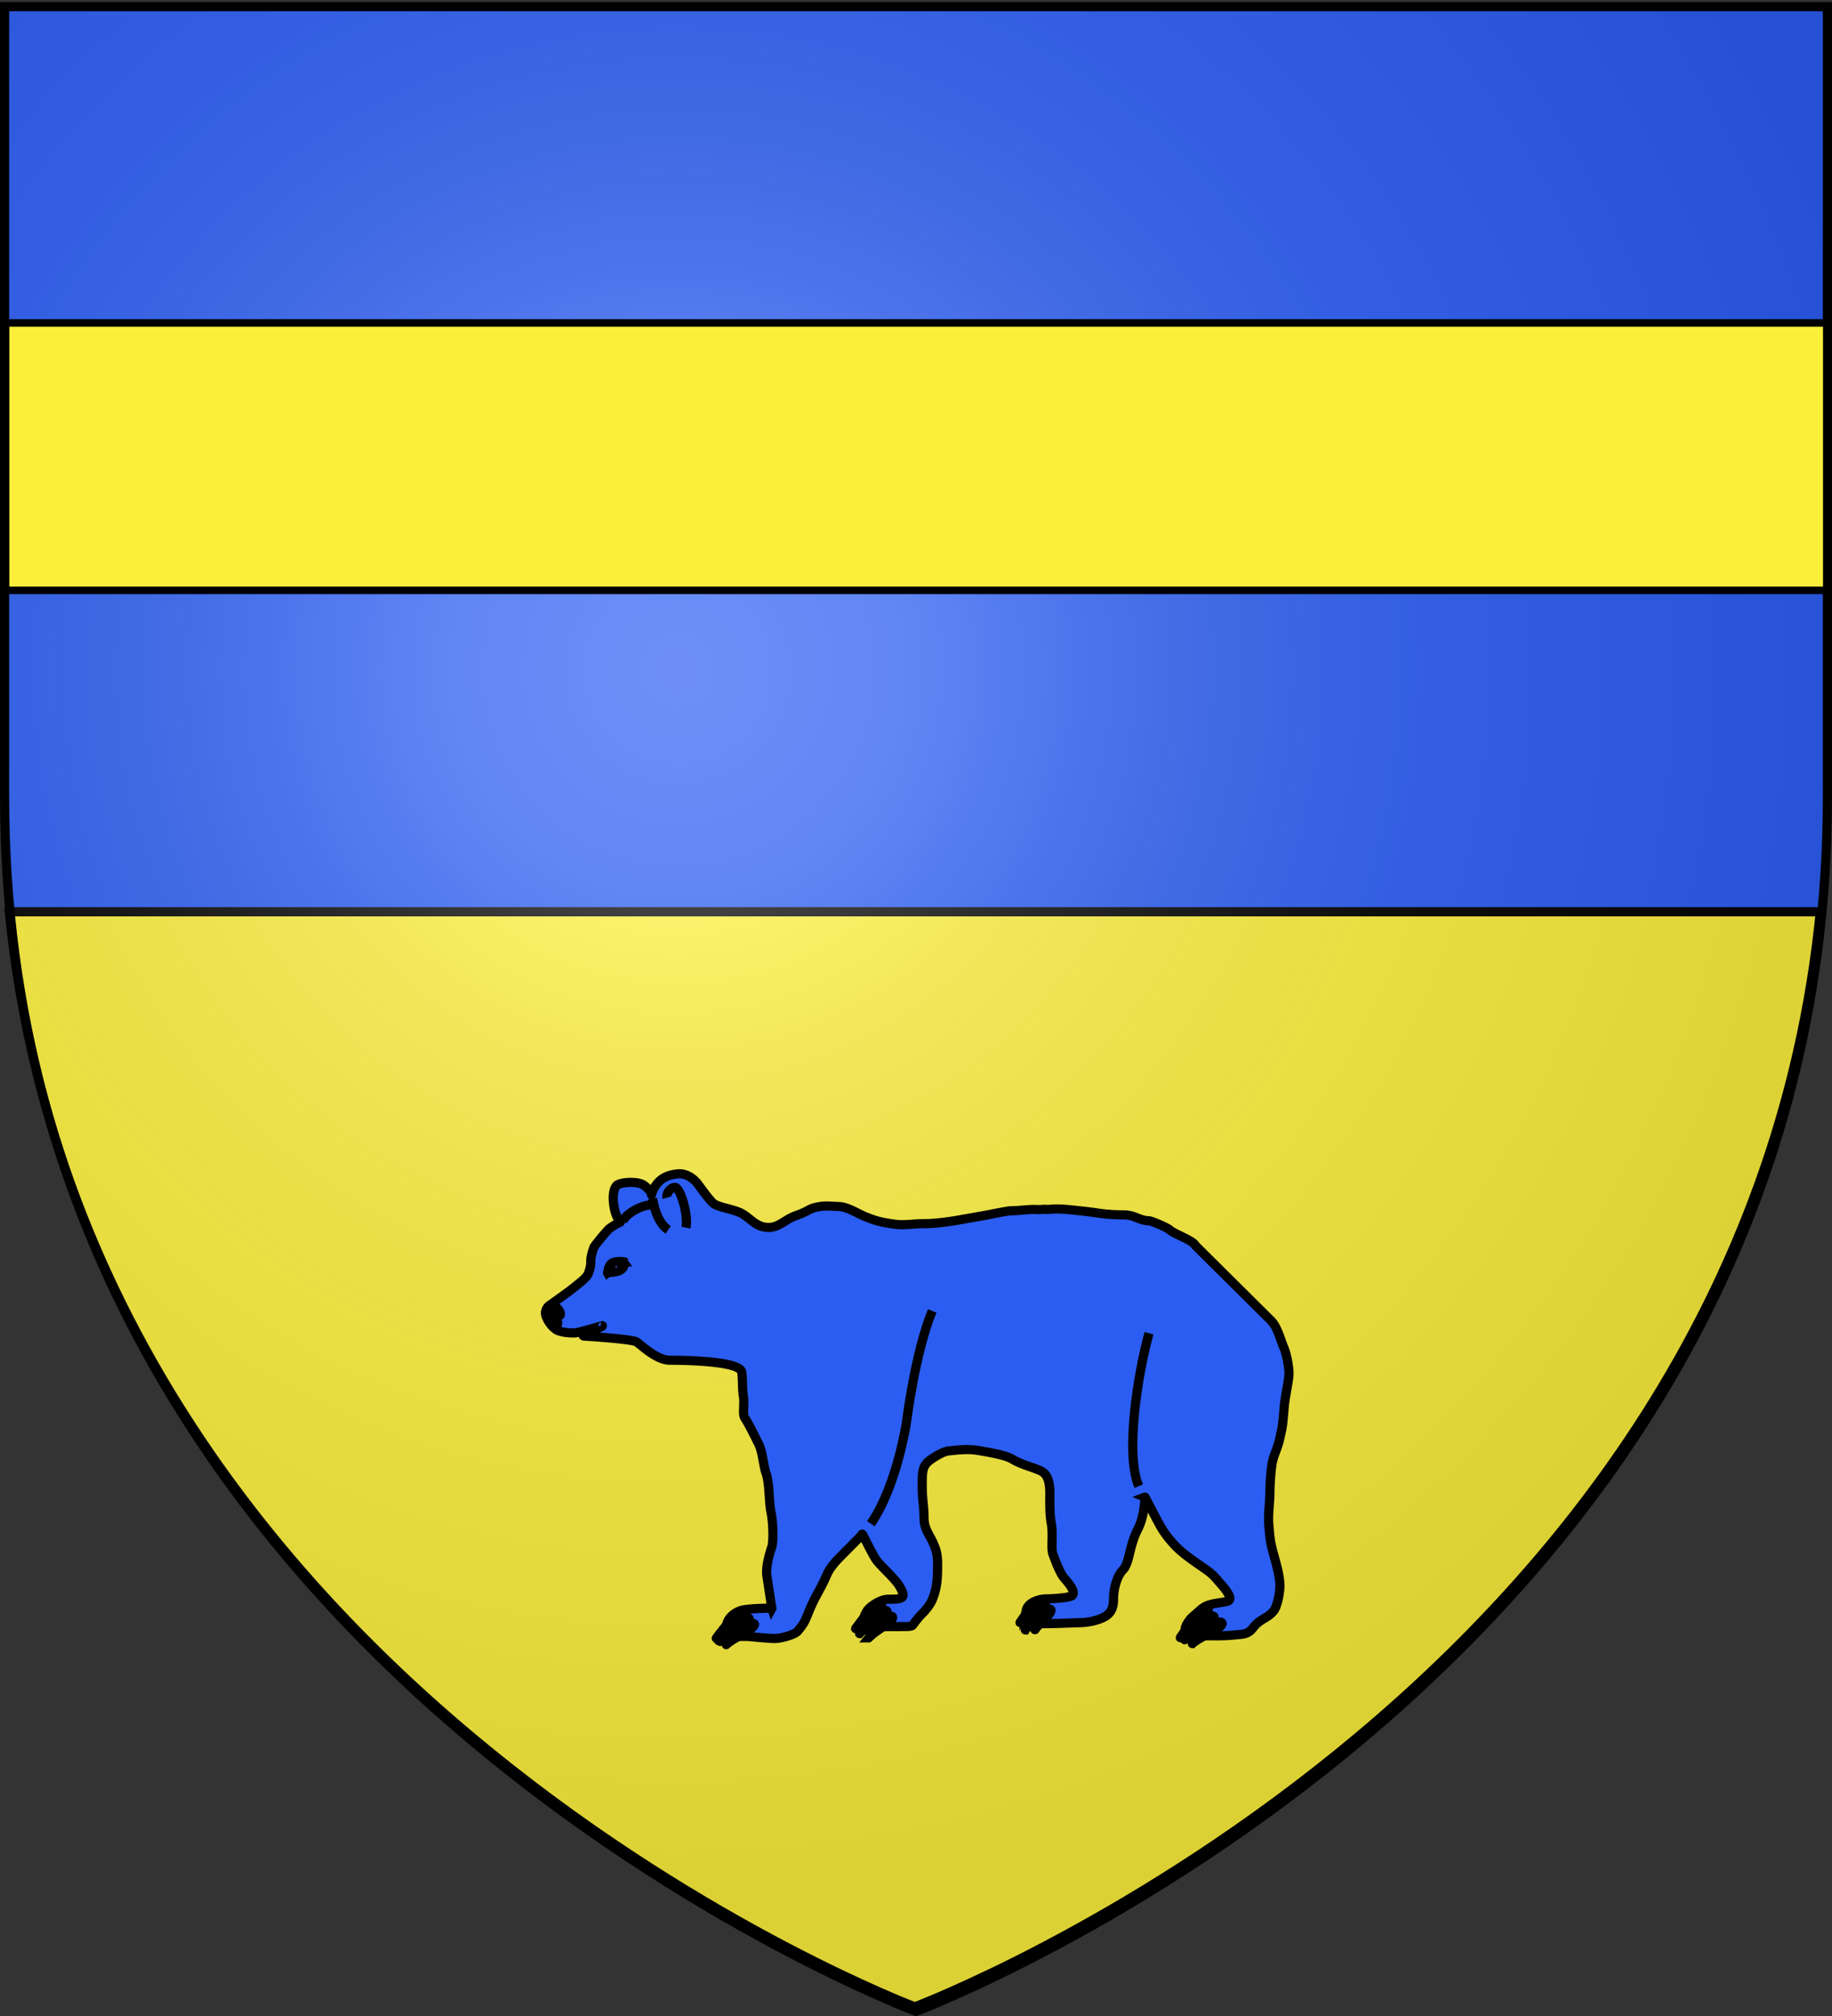 <svg xmlns="http://www.w3.org/2000/svg" xmlns:xlink="http://www.w3.org/1999/xlink" width="600" height="660" style="display:inline" version="1.0"><rect width="100%" height="100%" fill="#333333" stroke="none"/><desc>Blason Vide 3D</desc><defs><radialGradient xlink:href="#a" id="b" cx="221.445" cy="226.331" r="300" fx="221.445" fy="226.331" gradientTransform="matrix(1.353 0 0 1.349 -77.63 -85.747)" gradientUnits="userSpaceOnUse"/><linearGradient id="a"><stop offset="0" style="stop-color:#fff;stop-opacity:.314"/><stop offset=".19" style="stop-color:#fff;stop-opacity:.251"/><stop offset=".6" style="stop-color:#6b6b6b;stop-opacity:.125"/><stop offset="1" style="stop-color:#000;stop-opacity:.125"/></linearGradient></defs><g style="display:inline;fill:#2b5df2;fill-opacity:1"><path d="M300 658.5s298.5-112.32 298.5-397.772V2.176H1.5v258.552C1.5 546.18 300 658.5 300 658.5" style="fill:#2b5df2;fill-opacity:1;fill-rule:evenodd;stroke:none;stroke-width:1px;stroke-linecap:butt;stroke-linejoin:miter;stroke-opacity:1"/></g><g style="display:inline"><path d="M596.165 298.498H3.034c25.572 256.548 296.57 358.506 296.57 358.506s270.99-101.959 296.561-358.506" style="fill:#fcef3c;fill-opacity:1;stroke:#010101;stroke-width:3"/></g><g style="display:inline"><path d="M300 658.5s298.5-112.32 298.5-397.772V2.176H1.5v258.552C1.5 546.18 300 658.5 300 658.5" style="opacity:1;fill:url(#b);fill-opacity:1;fill-rule:evenodd;stroke:none;stroke-width:1px;stroke-linecap:butt;stroke-linejoin:miter;stroke-opacity:1"/></g><g style="display:inline"><path d="M300 658.5S1.5 546.18 1.5 260.728V2.176h597v258.552C598.5 546.18 300 658.5 300 658.5z" style="opacity:1;fill:none;fill-opacity:1;fill-rule:evenodd;stroke:#000;stroke-width:3;stroke-linecap:butt;stroke-linejoin:miter;stroke-miterlimit:4;stroke-dasharray:none;stroke-opacity:1"/></g><path d="M1.825 105.725h596.451v87.551H1.825z" style="opacity:1;fill:#fcef3c;fill-opacity:1;fill-rule:nonzero;stroke:#000;stroke-width:2.449;stroke-miterlimit:4;stroke-dasharray:none;stroke-opacity:1"/><g style="fill:#2b5df2;fill-opacity:1"><g style="fill:#2b5df2;fill-opacity:1;stroke:#000;stroke-width:6.396;stroke-miterlimit:4;stroke-dasharray:none;stroke-opacity:1"><path d="M436.375 4.75c-5.264-.012-10.152 3.518-13.094 7.531-2.284 3.116-6.667 9.355-10.156 12.844-2.868 2.868-12.847 4.094-18.625 6.656-7.28 3.229-10.957 10.531-20.156 10.532-7.51 0-11.346-5.522-18.906-8.188-8.53-3.008-9.148-4.616-12.907-5.594-7.321-1.904-10.055-1.086-17.156-.875-6.15.183-13.25 5.006-18.469 7.094-7.22 2.888-10.815 3.976-20.781 5.313-6.484.87-12.786-.38-19.719-.407-7.226-.027-12.69-.722-20.812-1.906-1.576-.23-18.354-3.221-20.625-3.625-6.019-1.07-11.375-2.355-18.875-3.469-6.133 0-9.67-.803-16.719-.968-4.393.42-7.45-.39-8.5.03-3.534 0-5.977-.765-14.5 0-2.786.25-15.608 1.595-19.531 2.22-5.816.925-12.062 1.562-19.844 1.562-7.992 0-11.136 4.094-17.656 4.094-1.77 0-13.104 4.916-14.5 6.312-2.915 2.915-16.554 7.494-17.969 11.032l-52.437 52.25c-4.784 4.473-7.232 14.777-9.125 18.968-2.008 4.443-3.97 14.794-3.626 19.594.352 4.914 2.832 16.01 3.344 22.625 1.184 15.278 1.483 14.313 3.156 22.063 1.415 6.55 4.298 11.318 5.25 17.187.742 4.568 1.47 13.581 1.47 18.906 0 8.037 1.448 16.868.78 23.969-.602 6.409-.662 9.836-2.25 16.344-1.777 7.286-5.468 18.11-5.468 26.094 0 5.336 1.914 14.276 4.093 17.218 3.89 5.253 8.76 5.635 13.375 10.719 2.266 2.495 3.407 5.478 9.813 6.094 9.19.883 10.646 1 20.906 1 1.49 0 2.853-.054 4.125-.094-4.127-2.21-8.403-4.379-10.375-6.156-3.683-3.32-.405-4.523 4.375-1.594 2.327 1.426 5.954 4.67 9.031 7.594 2.585-.174 4.593-.46 6.157-.844-4.979-3.33-11.724-7.067-14.219-9.594-3.533-3.577.195-4.23 4.969-.875 2.853 2.006 7.26 6.631 10.437 10.125 1.207-.406 2.036-.923 2.563-1.5-4.764-4.098-11.562-8.725-13.969-11.875-3.305-4.325.373-5.194 4.906-1.156 2.626 2.339 6.711 7.844 9.656 12.031.472-1.502-.406-3.423-1.906-5.719-2-3.062-2.4-2.92-8.156-8.156-5.57-5.067-10.303-4.387-18.937-6.281-6.008-1.318 3.66-11.323 6.312-14.5 4.482-5.37 6.781-6.658 12.594-10.719 5.544-3.873 9.31-6.553 13.437-10.125 4.021-3.48 8.833-8.984 12.469-14.531 2.859-4.361 12.197-23.155 12.438-23.062-.223.09.207 13.216 4.75 22.093 2.228 4.355 3.798 8.786 5.312 14.844 1.035 4.14 2.298 11.039 5.188 13.938 4.168 4.182 6.593 13.205 6.593 20.468 0 7.301 2.676 10.504 6.563 12.594 4.044 2.175 10.625 3.707 16.125 3.875 8.284.26 17.71.719 27.344.719 3.208 0 5.56-.27 7.25-.75-3.291-3.423-7.338-7.07-8.907-9.625-2.42-3.94.138-4.695 3.406-1 1.786 2.017 4.498 6.504 6.625 10.219 1.952-.825 2.719-2.035 2.907-3.47-3.653-3.094-8.448-6.507-10.25-8.843-2.612-3.384.128-4.017 3.656-.844 1.747 1.572 4.405 4.97 6.594 7.969-.094-.943-.303-1.95-.5-2.969-1.07-5.538-9.006-8.031-13.844-8.031-3.25 0-16.525-.66-18.187-2.375-2.36-2.434 1.534-7.553 5.5-12.031 2.928-3.307 5.927-11.458 7.968-16.875 1.463-3.883-.255-13.855 1.094-21.25 1.34-7.343 1.031-15.46 1.031-21.188 0-14.618 5.324-15.391 9.75-17.219 3.547-1.463 10.622-3.317 16.5-6.843 4.673-2.804 15.311-4.543 22.281-5.813 8.217-1.496 14.545-.68 22.125.125 4.021.427 9.962 4.356 12.594 6.25 5.754 4.14 5.688 8.102 5.688 18.906 0 8.78-1.281 13.668-1.281 22.063 0 7.166-3.778 11.26-6.282 17.031-1.575 3.63-3.156 6.665-3.156 14.969 0 10.76.374 16.53 3.688 24.813 1.359 3.398 5.025 7.761 6.218 8.906 2.531 2.427 4.609 5.108 7.563 8.969.638.834 3.543.937 4.594.937 5.193 0 10.635.035 15.875.063-2.293-1.624-4.365-3.152-5.438-4.375-2.861-3.264.166-3.873 4.031-.813 1.38 1.092 3.25 3.1 5.094 5.219.76.002 1.757 0 2.469 0 1.364 0 2.627-.102 3.719-.344-4.276-2.863-9.17-5.88-11.157-8-3.283-3.505.158-4.13 4.594-.844 2.199 1.63 5.527 5.142 8.281 8.25 1.147-.572 1.908-1.438 2.094-2.75-4.205-3.266-9.317-6.752-11.312-9.187-3.111-3.795.172-4.496 4.375-.938 1.778 1.506 4.323 4.498 6.656 7.438-.367-1.281-1.041-2.788-2.125-4.594-1.72-2.865-9.055-8.25-14.875-8.25-10.39 0-12.91-.556-7.563-9.469 3.156-5.26 12.768-13.585 15.906-17.969 2.983-4.165 9.74-18.736 9.844-18.093-.551.235 15.78 15.967 19.156 20 5.7 6.806 4.852 8.073 9.375 16.625 3.774 7.134 5.759 10.333 9.063 18.594 2.666 6.664 3.474 7.867 7.313 12.593 2.047 2.522 11.437 5.103 15.687 5.188 4.62 0 12.255-.827 17.625-1.313 2.905-.262 5.66-.074 8.063-.125-3.936-2.305-7.997-4.614-9.782-6.312-3.38-3.216.184-3.797 4.75-.781 2.082 1.374 5.13 4.208 7.813 6.875 1.236-.224 2.31-.65 3.187-1.407-4.585-2.973-9.95-6.106-12.094-8.312-3.475-3.578.18-4.23 4.875-.875 2.212 1.58 5.49 4.888 8.313 7.937.381-.621.705-1.372.938-2.281-4.414-3.252-9.343-6.566-11.375-8.969-3.476-4.109.179-4.884 4.875-1.031 1.793 1.471 4.3 4.255 6.687 7.125-.518-3.657-3.82-8.186-10.25-10.219-4.496-1.421-21.412-1.65-21.281-1.406.124-.378 2.287-14.911 3.469-22.531.98-6.325-1.737-15.434-3.313-20.156-1.452-4.354-.896-17.862.406-24.282 1.78-8.768.844-20.158 3.688-28.031 1.572-4.353 2.245-14.635 5.062-20.187 3.309-6.52 6.804-13.842 9.594-18.032 1.74-2.613.023-9.567.969-15.344.898-5.49.349-11.155 1.156-16.718 1.14-7.854 41.07-8.281 50.063-8.281 9.617 0 20.663-11.343 23.312-12.875 2.914-1.685 28.547-3.59 35.688-3.938 7.14-.348-14.383-6.86-11.657-7.281-2.889-.885 16.415 4.895 18.844 5 2.39.103 7.993-.11 11.938-1.688 3.454-1.381 13.181-12.283 5.437-17.812-3.726-2.66-11.69-8.317-14.812-10.781-4.691-3.703-10.861-8.29-11.97-11.344-3.313-9.132.122-7.289-3.874-18.281-.427-1.175-9.3-12.038-10.938-13.22-9.941-7.168-8.154-1.733-5.062-8.28 2.483-5.26 4.191-17.684.031-21.844-2.118-2.118-14.2-3.297-18.687-.125-8.804 6.222-3.361 10.009-6.844 2.969-4.192-8.473-11.092-10.318-17.031-10.875a12 12 0 0 0-1.063-.063z" style="fill:#2b5df2;fill-opacity:1;fill-rule:evenodd;stroke:#000;stroke-width:6.396;stroke-linecap:butt;stroke-linejoin:miter;stroke-miterlimit:4;stroke-dasharray:none;stroke-opacity:1" transform="matrix(-.47 0 0 .468 427.63 382.046)"/><path d="M474.546 66.43c.025-.048 5.947-.986 8.822.787 2.876 1.772 2.81 6.658 3.151 6.932.231-.384-6.102-.154-9.138-2.048s-2.661-5.565-2.835-5.672z" style="fill:#2b5df2;fill-opacity:1;fill-rule:evenodd;stroke:#000;stroke-width:6.396;stroke-linecap:butt;stroke-linejoin:miter;stroke-miterlimit:4;stroke-dasharray:none;stroke-opacity:1" transform="matrix(-.47 0 0 .468 427.63 382.046)"/><path d="M482.387 69.378a1.81 1.588 0 1 1-3.62 0 1.81 1.588 0 1 1 3.62 0z" style="opacity:1;fill:#2b5df2;fill-opacity:1;stroke:#000;stroke-width:4.2;stroke-linecap:round;stroke-linejoin:miter;stroke-miterlimit:4;stroke-dasharray:none;stroke-dashoffset:0;stroke-opacity:1" transform="matrix(-.705 0 0 .723 540.635 364.562)"/><path d="M527.325 97.152s-3.072-.827-5.041.787c-1.97 1.615-3.506 4.49-2.836 5.672s4.753-1.682 5.514-.945-1.267 1.848-2.469 3.894c-1.202 2.045-1.56 2.005-1.142 3.398.105.348.408.602.803.787s2.11.664 2.585.737c.475.074 3.865-5.035 4.623-7.266 1.439-4.235-2.078-7.042-2.078-7.042M431.85 42.467c-1.878-9.159 4.091-28.14 7.535-28.207 3.45-.066 6.49 4.493 5.687 7.225M476.037 38.1c-2.069-4.989-12.902-11.831-20.833-11.585M455.07 22.073c-1.501 9.74-5.032 17.932-10.807 21.947M79.015 333.42c.341.244-9.954-10.352-14.734-13.281s-8.07-1.756-4.386 1.564c3.683 3.32 15.496 8.096 19.12 11.717zM87.381 329.295c.318.327-8.686-13.263-13.22-17.3-4.532-4.039-8.216-3.177-4.91 1.148 3.304 4.325 14.941 11.492 18.13 16.152zM84.336 330.714c.336.272-9.36-10.956-14.133-14.31s-8.495-2.686-4.962.891c3.534 3.578 15.667 9.57 19.095 13.42zM199.073 318.704c.249.257-6.917-10.364-10.446-13.538s-6.279-2.54-3.667.844 11.58 9.052 14.113 12.694zM195.366 323.86c.23.299-6.41-12.066-9.678-15.76-3.27-3.695-5.818-2.958-3.398.982s10.728 10.537 13.076 14.778zM188.69 323.631c.182.234-5.088-9.402-7.682-12.282-2.595-2.879-4.617-2.305-2.697.766 1.92 3.07 8.515 8.212 10.378 11.516zM313.63 322.965c.296.289-8.24-11.621-12.443-15.18s-7.48-2.85-4.368.946c3.11 3.795 13.793 10.15 16.81 14.234zM310.886 326.413c.312.266-8.698-10.735-13.134-14.021s-7.895-2.632-4.611.873 14.56 9.375 17.745 13.148zM304.473 329.418c.273.248-7.578-9.995-11.444-13.055s-6.88-2.45-4.018.813 12.687 8.73 15.462 12.242zM410.719 329.68c.33.313-9.206-12.582-13.902-16.435s-8.356-3.085-4.88 1.024 15.41 10.99 18.782 15.412zM407.979 331.903c.33.272-9.207-10.956-13.902-14.31-4.696-3.355-8.357-2.687-4.881.891s15.41 9.569 18.783 13.42zM403.79 334.163c.322.245-8.952-9.846-13.518-12.861s-8.125-2.414-4.746.801c3.38 3.216 14.986 8.6 18.264 12.06z" style="fill:#2b5df2;fill-opacity:1;fill-rule:evenodd;stroke:#000;stroke-width:6.396;stroke-linecap:butt;stroke-linejoin:miter;stroke-miterlimit:4;stroke-dasharray:none;stroke-opacity:1" transform="matrix(-.47 0 0 .468 427.63 382.046)"/><path d="M188.69 323.631c.182.234-5.088-9.402-7.682-12.282-2.595-2.879-4.617-2.305-2.697.766 1.92 3.07 8.515 8.212 10.378 11.516zM303.024 249.55c-18.494-26.961-24.955-71.746-24.955-71.746s-6.016-48.573-17.825-77.093M116.308 223.257c9.47-21.501 1.114-77.093-7.13-106.95" style="fill:#2b5df2;fill-opacity:1;fill-rule:evenodd;stroke:#000;stroke-width:6.396;stroke-linecap:butt;stroke-linejoin:miter;stroke-miterlimit:4;stroke-dasharray:none;stroke-opacity:1" transform="matrix(-.47 0 0 .468 427.63 382.046)"/></g></g></svg>